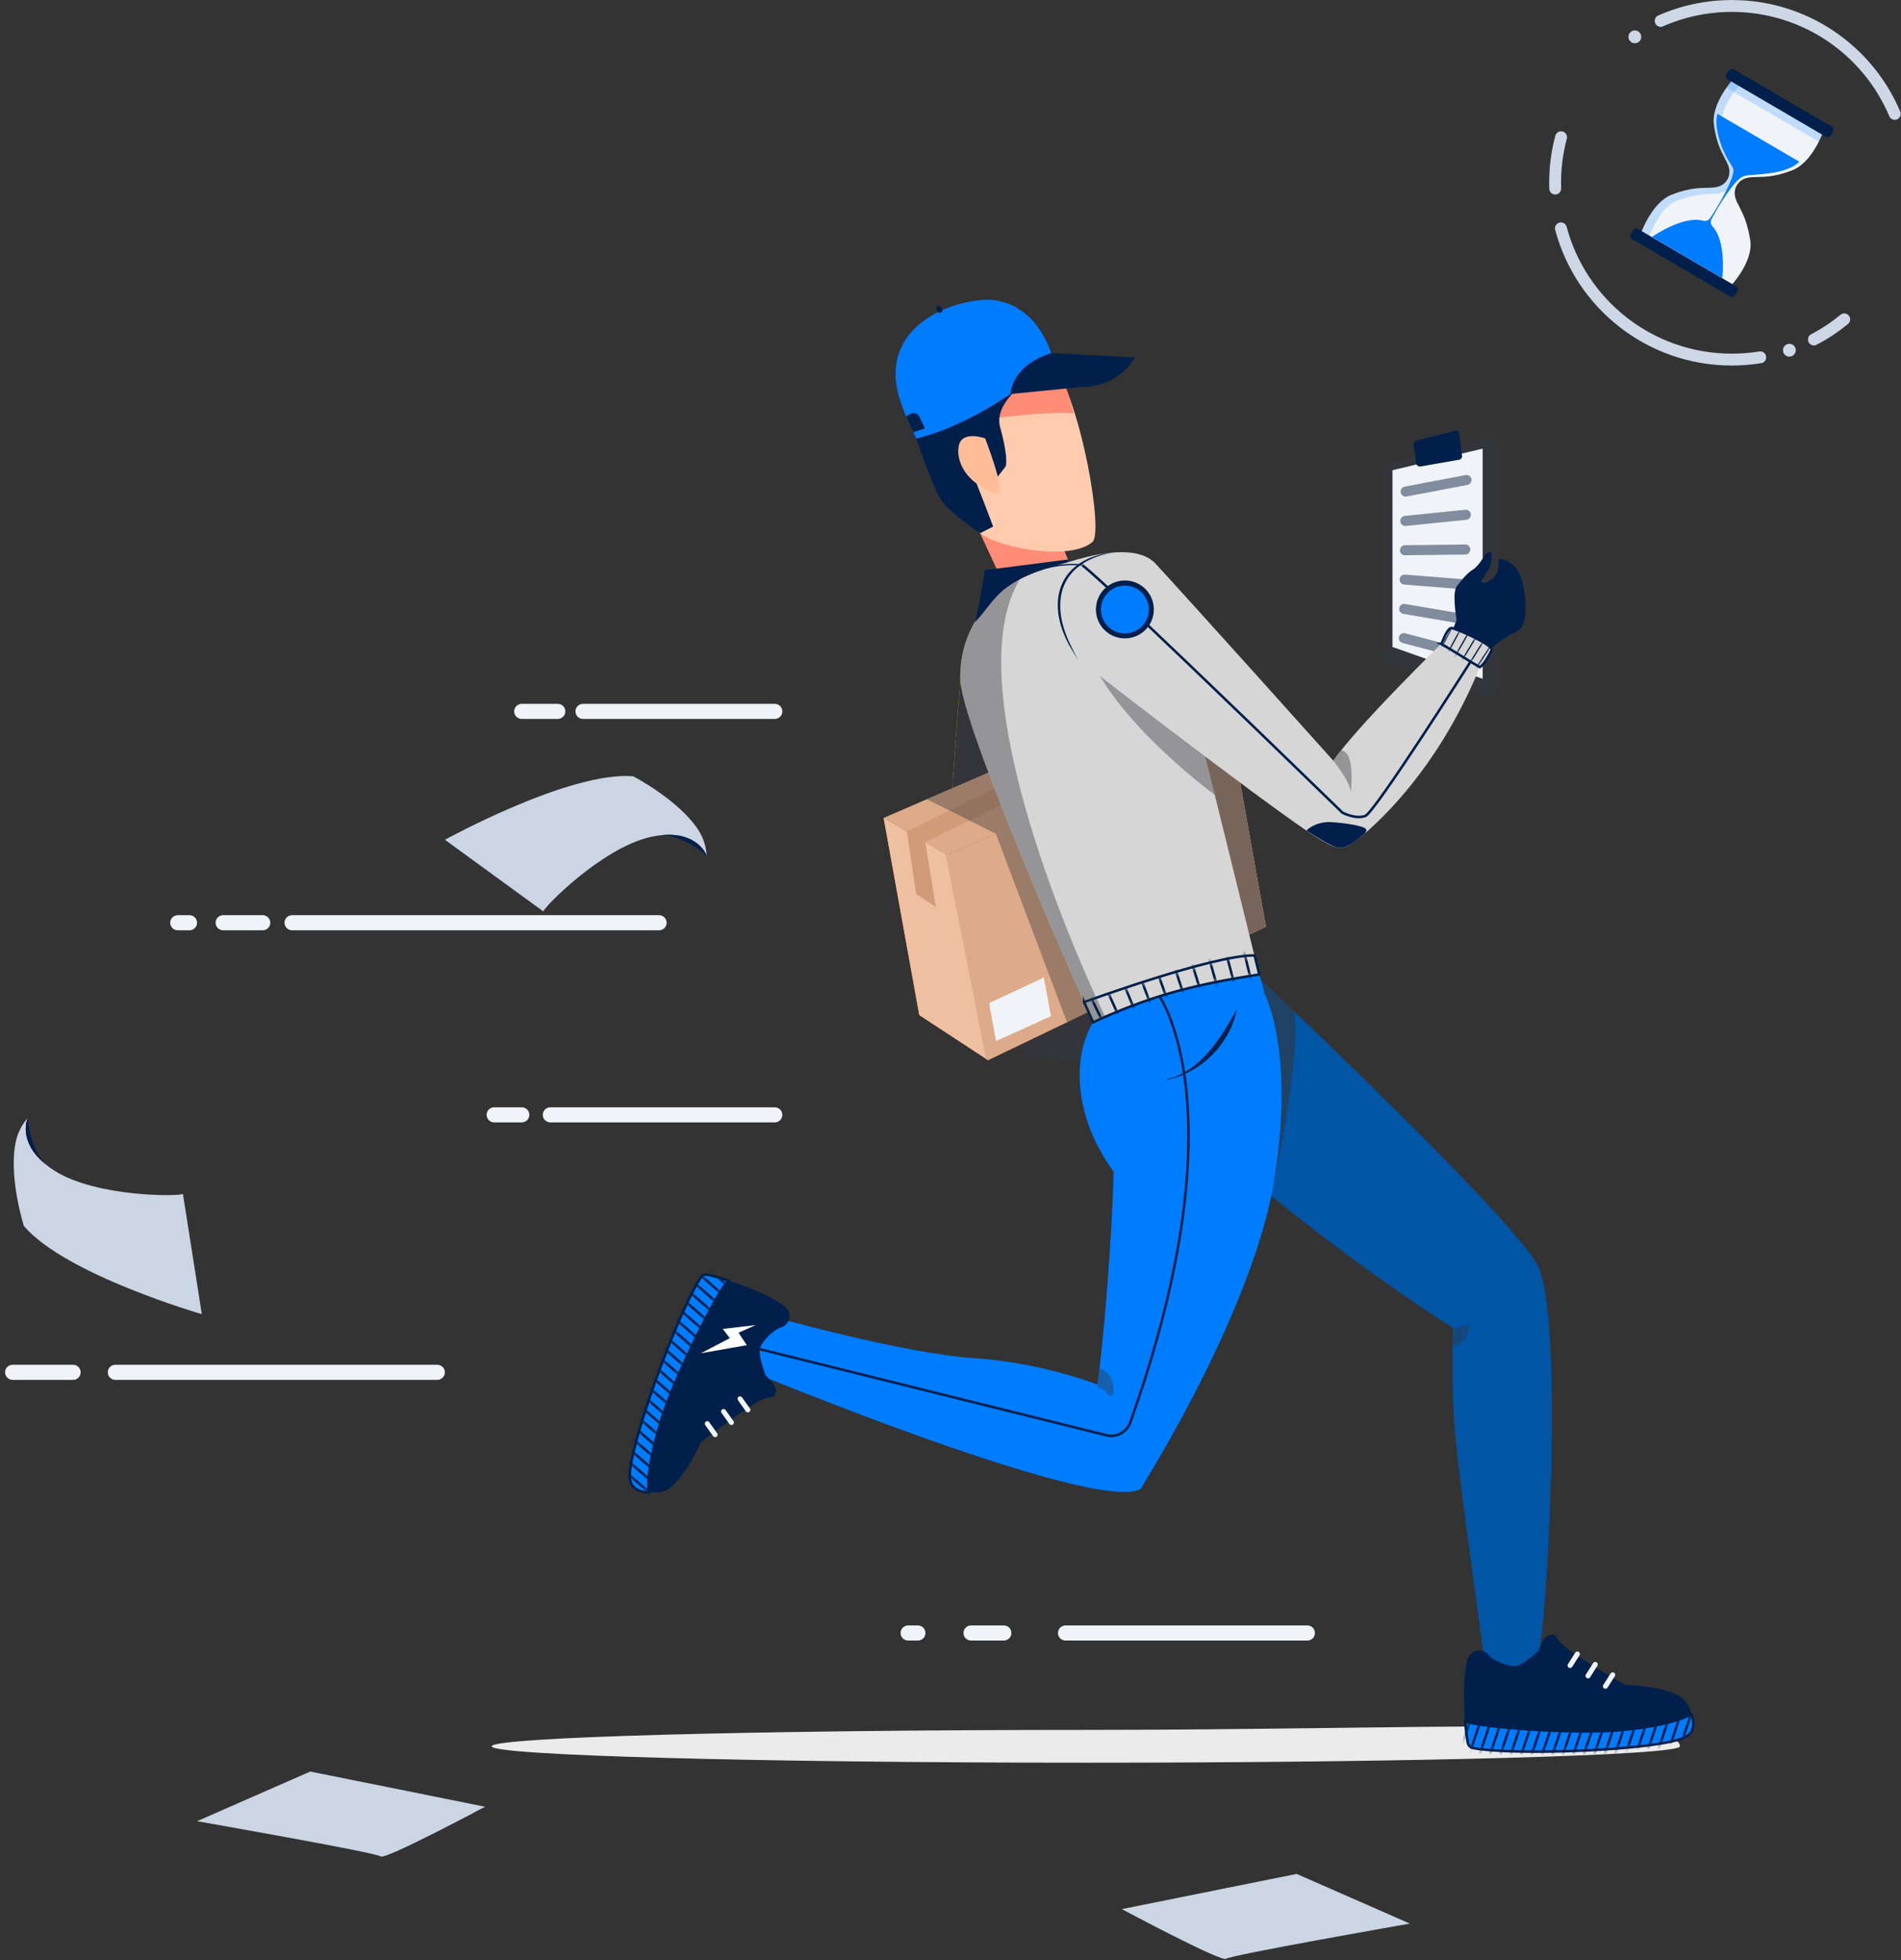 <svg width="357" height="368" viewBox="0 0 357 368" fill="none" xmlns="http://www.w3.org/2000/svg">
<rect x="0" y="0" width="357" height="368" fill="#333333" stroke="none"/>
<g clip-path="url(#clip0_5316_660)">
<path d="M210.676 358.442C210.676 358.442 229.459 368.484 230.273 367.768C231.087 367.052 264.763 361.16 264.763 361.16L243.506 351.833L210.676 358.442Z" fill="#CBD5E3"/>
<path d="M315.48 327.874C315.48 329.567 265.528 330.95 203.905 330.95C142.282 330.95 92.329 329.583 92.329 327.874C92.329 326.165 142.282 324.798 203.905 324.798C265.528 324.798 315.48 322.047 315.48 327.874Z" fill="white"/>
<path opacity="0.1" d="M315.48 327.874C315.48 329.567 265.528 330.95 203.905 330.95C142.282 330.95 92.329 329.583 92.329 327.874C92.329 326.165 142.282 324.798 203.905 324.798C265.528 324.798 315.48 322.047 315.48 327.874Z" fill="#34353A"/>
<path d="M91.093 339.219C91.093 339.219 72.31 349.261 71.496 348.545C70.682 347.829 37.006 341.937 37.006 341.937L58.263 332.611L91.093 339.219Z" fill="#CBD5E3"/>
<path d="M145.505 210.732H103.349C102.567 210.732 101.933 210.097 101.933 209.316C101.933 208.535 102.567 207.9 103.349 207.9H145.505C146.286 207.9 146.921 208.535 146.921 209.316C146.921 210.097 146.286 210.732 145.505 210.732Z" fill="#F0F4F9"/>
<path d="M145.504 134.981H109.484C108.703 134.981 108.068 134.346 108.068 133.565C108.068 132.784 108.703 132.149 109.484 132.149H145.504C146.286 132.149 146.92 132.784 146.92 133.565C146.92 134.346 146.286 134.981 145.504 134.981Z" fill="#F0F4F9"/>
<path d="M104.749 134.981H97.978C97.196 134.981 96.561 134.346 96.561 133.565C96.561 132.784 97.196 132.149 97.978 132.149H104.749C105.53 132.149 106.165 132.784 106.165 133.565C106.165 134.346 105.53 134.981 104.749 134.981Z" fill="#F0F4F9"/>
<path d="M82.124 259.073H21.656C20.875 259.073 20.24 258.438 20.24 257.657C20.24 256.876 20.875 256.241 21.656 256.241H82.124C82.905 256.241 83.54 256.876 83.54 257.657C83.54 258.438 82.905 259.073 82.124 259.073Z" fill="#F0F4F9"/>
<path d="M13.73 259.073H2.369C1.588 259.073 0.953 258.438 0.953 257.657C0.953 256.876 1.588 256.241 2.369 256.241H13.73C14.511 256.241 15.146 256.876 15.146 257.657C15.146 258.438 14.511 259.073 13.73 259.073Z" fill="#F0F4F9"/>
<path d="M49.344 174.663H41.905C41.124 174.663 40.489 174.028 40.489 173.247C40.489 172.466 41.124 171.831 41.905 171.831H49.344C50.125 171.831 50.76 172.466 50.76 173.247C50.76 174.028 50.125 174.663 49.344 174.663Z" fill="#F0F4F9"/>
<path d="M35.59 174.663H33.376C32.595 174.663 31.96 174.028 31.96 173.247C31.96 172.466 32.595 171.831 33.376 171.831H35.59C36.371 171.831 37.006 172.466 37.006 173.247C37.006 174.028 36.371 174.663 35.59 174.663Z" fill="#F0F4F9"/>
<path d="M123.776 174.663H54.845C54.063 174.663 53.429 174.028 53.429 173.247C53.429 172.466 54.063 171.831 54.845 171.831H123.776C124.557 171.831 125.192 172.466 125.192 173.247C125.192 174.028 124.557 174.663 123.776 174.663Z" fill="#F0F4F9"/>
<path d="M188.523 308.017H182.355C181.573 308.017 180.938 307.382 180.938 306.601C180.938 305.819 181.573 305.185 182.355 305.185H188.523C189.305 305.185 189.939 305.819 189.939 306.601C189.939 307.382 189.305 308.017 188.523 308.017Z" fill="#F0F4F9"/>
<path d="M97.993 210.732H92.801C92.019 210.732 91.385 210.097 91.385 209.316C91.385 208.535 92.019 207.9 92.801 207.9H97.993C98.774 207.9 99.409 208.535 99.409 209.316C99.409 210.097 98.774 210.732 97.993 210.732Z" fill="#F0F4F9"/>
<path d="M172.378 308.017H170.539C169.758 308.017 169.123 307.382 169.123 306.601C169.123 305.819 169.758 305.185 170.539 305.185H172.378C173.16 305.185 173.794 305.819 173.794 306.601C173.794 307.382 173.16 308.017 172.378 308.017Z" fill="#F0F4F9"/>
<path d="M245.525 308.017H200.098C199.316 308.017 198.682 307.382 198.682 306.601C198.682 305.819 199.316 305.185 200.098 305.185H245.525C246.307 305.185 246.942 305.819 246.942 306.601C246.942 307.382 246.307 308.017 245.525 308.017Z" fill="#F0F4F9"/>
<path d="M132.711 160.584C132.613 160.324 130.823 156.157 124.28 156.808C123.563 156.873 122.782 157.003 121.936 157.199C112.853 159.38 102.046 170.431 102.046 171.131L83.556 157.671C83.556 157.671 106.912 144.78 118.892 145.74C118.892 145.74 127.584 150.232 131.213 155.945C132.141 157.41 132.597 159.022 132.711 160.552V160.584Z" fill="#CBD5E3"/>
<path d="M132.694 160.568C129.732 158.192 126.916 156.873 124.263 156.808C130.806 156.141 132.596 160.324 132.694 160.568Z" fill="#001F4A"/>
<path d="M5.186 209.918C5.072 210.179 3.395 214.394 8.49 218.545C9.043 219 9.694 219.472 10.427 219.928C18.386 224.811 33.849 224.648 34.353 224.144L37.901 246.736C37.901 246.736 12.266 239.33 4.486 230.182C4.486 230.182 1.507 220.856 2.988 214.248C3.363 212.555 4.193 211.09 5.186 209.918Z" fill="#CBD5E3"/>
<path d="M5.185 209.918C5.592 213.694 6.65 216.608 8.489 218.528C3.394 214.362 5.087 210.146 5.185 209.918Z" fill="#001F4A"/>
<path d="M278.519 130.635L261.266 124.255C260.387 123.929 259.801 123.099 259.801 122.155V88.968C259.801 87.942 260.501 87.047 261.494 86.803L278.747 82.424C280.163 82.066 281.53 83.141 281.53 84.589V128.536C281.53 130.098 279.984 131.172 278.519 130.635Z" fill="#34353A"/>
<path d="M278.435 127.445L261.508 121.472V88.284L278.435 84.231V127.445Z" fill="#F0F4F9"/>
<path d="M274.025 86.314L266.766 87.584C266.375 87.649 266.017 87.389 265.968 86.998L265.512 83.482C265.464 83.141 265.692 82.815 266.017 82.734L273.195 80.894C273.602 80.797 273.993 81.057 274.041 81.48L274.562 85.566C274.611 85.924 274.367 86.266 273.993 86.331L274.025 86.314Z" fill="#001F4A"/>
<path d="M263.982 93.232C263.542 93.232 263.135 92.923 263.054 92.467C262.956 91.962 263.298 91.458 263.803 91.36L275.229 89.195C275.749 89.098 276.238 89.439 276.335 89.944C276.433 90.449 276.091 90.953 275.587 91.051L264.161 93.216C264.161 93.216 264.047 93.232 263.982 93.232Z" fill="#818C9F"/>
<path d="M263.918 98.75C263.446 98.75 263.023 98.392 262.974 97.903C262.925 97.382 263.3 96.927 263.82 96.862L275.181 95.706C275.702 95.657 276.158 96.031 276.223 96.552C276.272 97.073 275.898 97.529 275.377 97.594L264.016 98.75C264.016 98.75 263.951 98.75 263.918 98.75Z" fill="#818C9F"/>
<path d="M263.852 104.251C263.331 104.251 262.908 103.828 262.908 103.323C262.908 102.803 263.315 102.379 263.836 102.363L275.148 102.233C275.669 102.184 276.092 102.64 276.108 103.161C276.108 103.682 275.702 104.105 275.181 104.121L263.869 104.251H263.852Z" fill="#818C9F"/>
<path d="M275.034 110.648C275.034 110.648 274.985 110.648 274.953 110.648L263.706 109.753C263.185 109.704 262.794 109.264 262.843 108.744C262.892 108.223 263.348 107.832 263.852 107.881L275.099 108.776C275.62 108.825 276.011 109.264 275.962 109.785C275.929 110.274 275.506 110.648 275.018 110.648H275.034Z" fill="#818C9F"/>
<path d="M274.903 117.158C274.903 117.158 274.789 117.158 274.741 117.158L263.542 115.254C263.022 115.173 262.68 114.684 262.777 114.164C262.859 113.643 263.347 113.301 263.868 113.399L275.066 115.303C275.587 115.384 275.929 115.873 275.831 116.393C275.75 116.849 275.359 117.175 274.903 117.175V117.158Z" fill="#818C9F"/>
<path d="M274.773 123.685C274.773 123.685 274.611 123.685 274.529 123.653L263.396 120.723C262.892 120.593 262.582 120.072 262.729 119.567C262.859 119.063 263.38 118.754 263.884 118.9L275.018 121.83C275.522 121.96 275.831 122.481 275.685 122.985C275.571 123.409 275.197 123.685 274.773 123.685Z" fill="#818C9F"/>
<path d="M140.835 257.413C140.835 257.413 205.713 284.286 214.226 279.566L209.164 261.173C209.164 261.173 197.64 255.948 182.942 255.004C169.709 254.158 144.953 247.159 144.953 247.159L140.851 257.429L140.835 257.413Z" fill="#007CFF"/>
<path d="M193.846 125.345C193.846 125.345 199.234 128.829 198.127 138.155C197.004 147.498 187.71 185.862 187.71 185.862C187.71 185.862 177.96 197.874 176.854 191.314C175.763 184.755 180.63 123.848 180.63 123.848C180.63 123.848 181.362 122.676 193.846 125.345Z" fill="#FFC200"/>
<path d="M193.846 125.345C193.846 125.345 199.234 128.829 198.127 138.155C197.004 147.498 187.71 185.862 187.71 185.862C187.71 185.862 177.96 197.874 176.854 191.314C175.763 184.755 180.63 123.848 180.63 123.848C180.63 123.848 181.362 122.676 193.846 125.345Z" fill="#34353A"/>
<path d="M217.058 193.772C217.058 193.772 193.473 185.845 187.63 185.194C181.787 184.543 177.522 192.258 177.522 192.258C177.522 192.258 187.516 199.355 215.951 200.331C215.951 200.331 219.093 198.297 217.058 193.772Z" fill="#34353A"/>
<path d="M185.562 199.046L172.639 190.582L165.949 153.569L177.945 160.535L185.562 199.046Z" fill="#FFB261"/>
<path d="M185.562 199.046L172.639 190.582L165.949 153.569L177.945 160.535L185.562 199.046Z" fill="#EFBFA2"/>
<path d="M237.728 173.98L185.562 199.046L177.944 160.535L231.136 137.146L237.728 173.98Z" fill="#FD914C"/>
<g style="mix-blend-mode:multiply" opacity="0.33">
<path d="M224.348 151.046C226.627 159.624 229.882 167.909 233.121 176.193L237.727 173.98L231.135 137.146L219.433 142.289C221.776 144.763 223.502 147.823 224.364 151.046H224.348Z" fill="#DF9200"/>
</g>
<path d="M224.349 151.046C226.628 159.624 229.883 167.909 233.122 176.193L237.728 173.98L231.136 137.146L219.434 142.289C221.777 144.763 223.503 147.823 224.365 151.046H224.349Z" fill="#DDAB89"/>
<g opacity="0.6">
<path d="M224.348 151.046C226.627 159.624 229.882 167.909 233.121 176.193L237.727 173.98L231.135 137.146L219.433 142.289C221.776 144.763 223.502 147.823 224.364 151.046H224.348Z" fill="#34353A"/>
</g>
<path d="M199.901 150.883L177.944 160.535L185.562 199.029L212.695 185.992C208.593 174.24 203.417 162.863 199.901 150.883Z" fill="#DDAB89"/>
<path d="M185.204 198.85L177.538 160.307L178.287 160.389L185.888 198.899L185.562 199.046L185.204 198.85Z" fill="#DDAB89"/>
<g opacity="0.4">
<path d="M210.352 146.196L187.027 156.548L200.374 191.916L220.085 183.518C218.425 176.079 212.223 151.095 210.352 146.179V146.196Z" fill="#34353A"/>
</g>
<path d="M217.025 143.364L177.945 160.535L165.949 153.569L205.81 136.299L217.025 143.364Z" fill="#DDAB89"/>
<path d="M211.247 139.718L182.031 154.057L178.304 152.185L207.992 137.667L211.247 139.718Z" fill="#D29B78"/>
<g opacity="0.4">
<path d="M217.024 143.364L187.026 156.548L182.029 154.057L178.302 152.185L174.054 150.07L205.809 136.283L207.99 137.667L211.246 139.718L217.024 143.364Z" fill="#34353A"/>
</g>
<path d="M182.03 154.057L173.762 158.11L170.295 156.108L178.303 152.185L182.03 154.057Z" fill="#D29B78"/>
<path d="M190.087 113.057L184.081 100.101L197.574 97.708L201.302 107.002L190.087 113.057Z" fill="#FFBE99"/>
<path d="M190.087 113.057L184.081 100.101L197.574 97.708L201.302 107.002L190.087 113.057Z" fill="#FF8C76"/>
<path d="M288.967 309.937C287.632 312.428 288.95 318.955 282.228 315.455C275.49 311.939 278.712 311.272 278.712 311.272C278.712 311.272 274.025 277.71 273.341 270.206C272.43 260.148 272.869 249.34 272.869 249.34C257.293 239.314 244.141 229.011 237.891 223.818L237.305 223.33C218.262 178.732 229.639 179.188 235.026 182.346C235.026 182.346 235.043 182.362 235.059 182.378L235.108 182.427C235.694 182.932 238.379 185.455 242.286 189.166C242.497 189.377 242.709 189.573 242.92 189.784C256.853 203.066 284.621 230.15 288.625 237.312C294.012 246.931 290.285 307.447 288.967 309.937Z" fill="#0055A5"/>
<g opacity="0.6">
<path d="M238.428 224.274L237.874 223.818L237.288 223.33C218.245 178.733 229.622 179.188 235.01 182.346C235.01 182.346 235.026 182.362 235.042 182.378L235.091 182.427C235.4 182.639 235.758 182.867 242.269 189.166C242.481 189.377 242.692 189.573 242.904 189.784C244.678 194.472 239.486 223.916 238.412 224.274H238.428Z" fill="#34353A"/>
</g>
<path d="M205.191 101.728C201.09 105.374 187.841 102.916 184.26 100.247C178.791 96.145 173.615 77.818 173.615 77.818C173.143 76.728 172.866 75.702 172.752 74.758C172.215 73.244 171.938 71.633 172.004 69.924C172.248 62.746 178.254 57.147 185.432 57.391C191.828 57.619 196.988 62.404 197.834 68.524C203.027 75.572 207.258 99.889 205.175 101.745L205.191 101.728Z" fill="#FFCBAF"/>
<path d="M173.614 77.818C173.614 77.818 173.907 78.827 174.412 80.422C175.795 79.853 194.041 77.118 201.659 77.558C200.275 72.544 199.575 70.868 197.85 68.524C197.004 62.404 191.844 57.619 185.447 57.391C178.269 57.147 172.263 62.746 172.019 69.924C171.954 71.617 172.231 73.244 172.768 74.758C172.866 75.702 173.158 76.728 173.631 77.818H173.614Z" fill="#FF8C76"/>
<path d="M197.851 68.524C197.851 68.524 186.099 74.026 187.825 80.243C189.534 86.461 188.834 87.6 188.834 87.6L187.206 89.716C187.206 89.716 185.855 83.824 184.944 83.059C184.032 82.294 180.11 82.929 181.981 87.324C183.853 91.718 186.506 98.864 186.506 98.864L184.081 100.101C184.081 100.101 178.254 96.259 176.692 93.802C175.145 91.36 172.004 82.066 172.004 82.066L172.753 74.758L197.851 68.524Z" fill="#001F4A"/>
<path d="M197.851 68.508H197.818L197.412 68.736L195.914 69.55H195.882C187.922 75.751 179.996 80.341 172.085 82.359C172.085 82.327 172.069 82.31 172.053 82.278C171.874 81.887 171.63 81.383 171.353 80.797C170.978 80.015 170.555 79.104 170.132 78.111C169.123 75.718 168.163 72.837 168.179 70.217C168.179 61.721 176.35 57.196 184.049 56.382C190.966 55.649 195.686 60.874 197.33 66.294C197.379 66.457 197.428 66.636 197.477 66.799C197.477 66.815 197.493 66.848 197.493 66.864C197.591 67.222 197.672 67.58 197.737 67.938C197.77 68.117 197.802 68.313 197.835 68.492L197.851 68.508Z" fill="#007CFF"/>
<path d="M185.041 82.327C185.041 82.327 180.533 80.65 180.028 83.84C179.524 87.031 181.868 89.977 183.984 91.148C186.099 92.32 186.637 93.053 187.629 92.402C188.622 91.751 185.025 82.343 185.025 82.343L185.041 82.327Z" fill="#FFBE99"/>
<path d="M144.35 187.31H144.317" stroke="#34353A" stroke-width="0.244" stroke-miterlimit="10"/>
<path d="M152.782 191.086V191.07" stroke="#34353A" stroke-width="0.244" stroke-miterlimit="10"/>
<path d="M239.193 222.126C236.881 235.749 228.564 256.013 214.208 279.549C214.208 279.549 210.334 278.215 208.023 275.431C206.07 273.071 204.703 268.986 205.809 261.905C207.177 253.328 208.804 232.982 209.146 219.993C202.033 210.309 201.024 199.127 205.272 191.933C207.242 188.612 207.877 187.701 212.906 186.366C220.621 184.315 236.474 182.948 236.474 182.948C236.474 182.948 237.744 186.806 237.304 186.317C237.744 186.806 243.245 198.118 239.193 222.126Z" fill="#007CFF"/>
<path d="M236.476 182.948C225.506 184.706 217.53 186.415 206.365 191.428L205.274 191.933C205.274 191.933 204.428 190.077 203.061 186.968C202.914 186.643 202.751 186.285 202.605 185.927C202.475 185.65 202.344 185.357 202.214 185.048C202.149 184.901 202.084 184.738 202.003 184.592C201.937 184.429 201.872 184.283 201.791 184.12C201.335 183.078 200.847 181.955 200.326 180.767C200.017 180.051 199.708 179.318 199.366 178.553C199.154 178.049 198.943 177.544 198.715 177.04C198.373 176.242 198.015 175.412 197.64 174.566C197.461 174.142 197.266 173.719 197.087 173.296C197.038 173.166 196.989 173.052 196.924 172.922C196.615 172.173 196.29 171.424 195.964 170.659C195.801 170.252 195.622 169.862 195.459 169.455C195.329 169.178 195.215 168.901 195.118 168.625C194.922 168.169 194.727 167.713 194.548 167.257C194.45 167.013 194.353 166.802 194.255 166.574C194.06 166.118 193.864 165.646 193.685 165.19C192.188 161.577 190.658 157.866 189.209 154.236C188.884 153.422 188.558 152.609 188.233 151.795C186.963 148.556 185.759 145.414 184.684 142.501C184.229 141.248 183.789 140.043 183.399 138.887C183.382 138.806 183.35 138.741 183.317 138.676C183.138 138.139 182.959 137.634 182.78 137.13C182.731 136.967 182.682 136.82 182.634 136.658C182.389 135.941 182.178 135.258 181.966 134.59C181.755 133.923 181.576 133.288 181.397 132.686C181.234 132.084 181.071 131.514 180.941 130.993C180.876 130.717 180.811 130.456 180.762 130.212C180.713 129.952 180.648 129.724 180.615 129.496C180.566 129.268 180.534 129.056 180.485 128.829C180.452 128.617 180.42 128.422 180.404 128.226C180.355 127.852 180.322 127.51 180.322 127.217C180.322 126.859 180.322 126.501 180.355 126.143C180.355 125.931 180.371 125.72 180.387 125.508C180.892 118.607 184.489 113.626 189.242 109.932C190.218 109.167 191.26 108.45 192.334 107.799C198.129 104.219 217.449 105.7 217.026 107.962C216.717 109.639 218.93 112.21 219.386 113.838L236.444 182.915L236.476 182.948Z" fill="#D6D6D6"/>
<path d="M203.597 188.124C204.655 190.517 205.289 191.933 205.289 191.933L206.38 191.428C217.546 186.415 225.521 184.706 236.492 182.948L235.613 179.383C227.93 179.253 203.906 188.043 203.597 188.14V188.124Z" fill="#D6D6D6" stroke="#001F4A" stroke-width="0.472" stroke-miterlimit="10"/>
<g opacity="0.4">
<path d="M217.202 128.194C213.931 129.122 207.16 121.097 203.953 121.602C208.934 135.274 228.156 149.256 228.156 149.256L222.606 126.615C220.799 127.136 219.009 127.689 217.186 128.194H217.202Z" fill="#34353A"/>
</g>
<g opacity="0.4">
<path d="M207.584 190.875L206.379 191.428L205.289 191.933C205.289 191.933 204.442 190.077 203.075 186.968C202.929 186.643 202.782 186.285 202.619 185.927C202.489 185.65 202.359 185.357 202.229 185.048C202.164 184.901 202.099 184.738 202.017 184.592C201.952 184.429 201.887 184.283 201.806 184.12C201.35 183.078 200.862 181.955 200.341 180.767C200.032 180.051 199.722 179.318 199.38 178.553C199.169 178.049 198.957 177.544 198.729 177.04C198.388 176.242 198.029 175.412 197.655 174.566C197.476 174.142 197.297 173.719 197.102 173.296C197.053 173.166 197.004 173.052 196.939 172.922C196.63 172.173 196.304 171.424 195.979 170.659C195.816 170.252 195.637 169.862 195.474 169.455C195.36 169.178 195.246 168.901 195.132 168.625C194.937 168.169 194.742 167.713 194.563 167.257C194.465 167.013 194.367 166.802 194.27 166.574C194.074 166.118 193.879 165.646 193.7 165.19C192.202 161.577 190.673 157.866 189.224 154.236C188.898 153.422 188.573 152.609 188.247 151.795C186.978 148.556 185.773 145.414 184.699 142.501C184.243 141.248 183.804 140.043 183.413 138.888C183.397 138.806 183.364 138.741 183.332 138.676C183.153 138.139 182.974 137.634 182.795 137.13C182.746 136.967 182.697 136.82 182.648 136.658C182.404 135.941 182.192 135.258 181.981 134.591C181.769 133.923 181.59 133.288 181.411 132.686C181.248 132.084 181.086 131.514 180.955 130.993C180.89 130.717 180.825 130.456 180.776 130.212C180.728 129.952 180.662 129.724 180.63 129.496C180.581 129.268 180.549 129.057 180.5 128.829C180.467 128.617 180.435 128.422 180.418 128.226C180.369 127.852 180.337 127.51 180.337 127.217C180.337 126.859 180.337 126.501 180.369 126.143C180.369 125.931 180.386 125.72 180.402 125.508C180.907 118.607 184.504 113.626 189.256 109.932C189.403 109.964 189.501 109.997 189.501 109.997C189.501 109.997 189.501 109.997 189.533 109.98C190.347 109.281 191.161 108.646 191.991 108.044C191.747 108.385 191.535 108.743 191.324 109.118C190.168 111.12 189.354 113.415 188.817 115.938C183.397 141.671 207.519 190.842 207.519 190.842L207.584 190.875Z" fill="#34353A"/>
</g>
<path d="M317.142 325.693C317.044 325.775 316.946 325.856 316.832 325.937C316.718 326.019 316.604 326.084 316.474 326.149C313.056 327.923 299.661 328.965 288.43 328.883C287.811 328.883 287.209 328.883 286.623 328.883C282.798 328.802 279.331 328.59 276.727 328.216C276.222 328.102 275.897 327.842 275.75 327.5C275.718 327.402 275.669 327.305 275.653 327.191C275.653 327.191 275.62 326.963 275.555 326.556C275.49 326.149 275.409 325.563 275.327 324.847C275.327 324.847 275.327 324.83 275.327 324.814C275.181 323.528 275.018 321.803 274.953 319.915C274.871 317.376 274.953 314.495 275.49 311.923C275.799 310.377 277.215 309.498 278.534 310.003C278.908 310.149 279.266 310.393 279.575 310.751C280.552 311.858 283.449 313.079 284.816 312.786C286.184 312.509 288.967 309.905 288.967 309.905C288.967 309.905 288.999 309.824 289.048 309.693C289.26 309.156 289.846 307.74 290.302 307.415C290.855 307.024 291.766 306.275 292.564 307.789C292.89 308.424 294.11 309.417 295.689 310.507C295.933 310.686 296.194 310.865 296.47 311.044C297.268 311.581 298.098 312.119 298.961 312.656C299.221 312.818 299.498 312.997 299.758 313.144C300.621 313.681 301.451 314.186 302.216 314.625C302.493 314.788 302.769 314.951 303.03 315.097C303.762 315.52 304.364 315.862 304.755 316.074C305.081 316.269 305.276 316.367 305.276 316.367C305.276 316.367 315.009 316.546 316.816 319.85C316.963 320.127 317.109 320.403 317.223 320.664C317.418 321.087 317.581 321.478 317.711 321.852C317.76 322.015 317.809 322.177 317.858 322.34C317.907 322.487 317.939 322.649 317.955 322.796C318.183 324.049 317.955 325.01 317.19 325.677L317.142 325.693Z" fill="#001F4A"/>
<path d="M317.142 325.693C317.045 325.775 316.947 325.856 316.833 325.937C316.719 326.019 316.605 326.084 316.475 326.149C313.171 327.858 299.319 328.9 288.43 328.9C287.812 328.9 287.21 328.9 286.624 328.9C282.457 328.851 278.876 328.639 276.728 328.232C276.223 328.118 275.897 327.858 275.751 327.516C275.718 327.419 275.67 327.321 275.653 327.207C275.653 327.207 275.621 326.979 275.556 326.572C275.491 326.149 275.409 325.579 275.328 324.863C275.328 324.863 275.328 324.847 275.328 324.831C275.279 324.342 275.23 323.805 275.165 323.203C276.939 323.968 286.217 324.831 294.323 325.058C297.871 325.156 301.207 325.14 303.584 324.912C306.432 324.652 313.366 324.017 317.663 321.868C317.712 322.031 317.761 322.194 317.81 322.357C317.858 322.503 317.891 322.666 317.907 322.812C318.135 324.066 317.907 325.026 317.142 325.693Z" fill="#007CFF"/>
<path d="M303.291 314.267C303.34 314.397 303.34 314.56 303.259 314.707L301.891 316.855C301.745 317.083 301.468 317.148 301.24 317.002C301.029 316.855 300.947 316.578 301.094 316.35L302.461 314.202C302.608 313.974 302.884 313.909 303.112 314.055C303.193 314.104 303.259 314.186 303.291 314.267Z" fill="#F0F4F9"/>
<path d="M300.018 312.314C300.067 312.444 300.067 312.607 299.985 312.753L298.618 314.902C298.471 315.13 298.195 315.195 297.967 315.048C297.755 314.902 297.674 314.625 297.82 314.397L299.188 312.249C299.334 312.021 299.611 311.956 299.839 312.102C299.92 312.151 299.985 312.233 300.018 312.314Z" fill="#F0F4F9"/>
<path d="M296.65 310.361C296.698 310.491 296.698 310.654 296.617 310.8L295.25 312.949C295.103 313.177 294.827 313.242 294.599 313.095C294.387 312.949 294.306 312.672 294.452 312.444L295.819 310.296C295.966 310.068 296.243 310.003 296.47 310.149C296.552 310.198 296.617 310.279 296.65 310.361Z" fill="#F0F4F9"/>
<mask id="mask0_5316_660" style="mask-type:luminance" maskUnits="userSpaceOnUse" x="275" y="321" width="43" height="8">
<path d="M303.583 324.912C306.432 324.652 313.366 324.017 317.663 321.868C318.346 323.903 317.988 325.368 316.475 326.149C311.689 328.623 284.638 329.681 276.711 328.216C276.06 328.07 275.734 327.695 275.637 327.191C275.637 327.191 275.36 325.563 275.148 323.187C277.704 324.293 295.738 325.596 303.567 324.896L303.583 324.912Z" fill="white"/>
</mask>
<g mask="url(#mask0_5316_660)">
<path d="M319.161 316.058C319.372 316.985 313.269 334.58 313.269 334.58" stroke="#001F4A" stroke-width="0.472" stroke-miterlimit="10"/>
<path d="M317.224 316.025C317.436 316.953 311.332 334.548 311.332 334.548" stroke="#001F4A" stroke-width="0.472" stroke-miterlimit="10"/>
<path d="M315.271 315.992C315.483 316.92 309.379 334.515 309.379 334.515" stroke="#001F4A" stroke-width="0.472" stroke-miterlimit="10"/>
<path d="M313.333 315.96C313.545 316.888 307.441 334.483 307.441 334.483" stroke="#001F4A" stroke-width="0.472" stroke-miterlimit="10"/>
<path d="M311.379 315.911C311.591 316.839 305.487 334.434 305.487 334.434" stroke="#001F4A" stroke-width="0.472" stroke-miterlimit="10"/>
<path d="M309.444 315.879C309.655 316.806 303.552 334.401 303.552 334.401" stroke="#001F4A" stroke-width="0.472" stroke-miterlimit="10"/>
<path d="M307.49 315.846C307.701 316.774 301.598 334.369 301.598 334.369" stroke="#001F4A" stroke-width="0.472" stroke-miterlimit="10"/>
<path d="M305.554 315.813C305.766 316.741 299.662 334.336 299.662 334.336" stroke="#001F4A" stroke-width="0.472" stroke-miterlimit="10"/>
<path d="M303.601 315.781C303.813 316.708 297.709 334.303 297.709 334.303" stroke="#001F4A" stroke-width="0.472" stroke-miterlimit="10"/>
<path d="M301.664 315.748C301.875 316.676 295.771 334.271 295.771 334.271" stroke="#001F4A" stroke-width="0.472" stroke-miterlimit="10"/>
<path d="M299.71 315.699C299.922 316.627 293.818 334.222 293.818 334.222" stroke="#001F4A" stroke-width="0.472" stroke-miterlimit="10"/>
<path d="M297.774 315.667C297.986 316.595 291.882 334.19 291.882 334.19" stroke="#001F4A" stroke-width="0.472" stroke-miterlimit="10"/>
<path d="M295.821 315.634C296.032 316.562 289.929 334.157 289.929 334.157" stroke="#001F4A" stroke-width="0.472" stroke-miterlimit="10"/>
<path d="M293.882 315.602C294.094 316.529 287.99 334.124 287.99 334.124" stroke="#001F4A" stroke-width="0.472" stroke-miterlimit="10"/>
<path d="M291.93 315.569C292.142 316.497 286.038 334.092 286.038 334.092" stroke="#001F4A" stroke-width="0.472" stroke-miterlimit="10"/>
<path d="M289.993 315.537C290.204 316.464 284.101 334.059 284.101 334.059" stroke="#001F4A" stroke-width="0.472" stroke-miterlimit="10"/>
<path d="M288.04 315.488C288.251 316.416 282.147 334.011 282.147 334.011" stroke="#001F4A" stroke-width="0.472" stroke-miterlimit="10"/>
<path d="M286.104 315.455C286.316 316.383 280.212 333.978 280.212 333.978" stroke="#001F4A" stroke-width="0.472" stroke-miterlimit="10"/>
<path d="M284.166 315.423C284.377 316.35 278.273 333.945 278.273 333.945" stroke="#001F4A" stroke-width="0.472" stroke-miterlimit="10"/>
<path d="M282.212 315.39C282.424 316.318 276.32 333.913 276.32 333.913" stroke="#001F4A" stroke-width="0.472" stroke-miterlimit="10"/>
<path d="M280.276 315.358C280.487 316.285 274.384 333.88 274.384 333.88" stroke="#001F4A" stroke-width="0.472" stroke-miterlimit="10"/>
<path d="M278.323 315.325C278.534 316.253 272.431 333.848 272.431 333.848" stroke="#001F4A" stroke-width="0.472" stroke-miterlimit="10"/>
</g>
<path d="M303.583 324.912C306.432 324.652 313.366 324.017 317.663 321.868C318.346 323.903 317.988 325.368 316.475 326.149C311.689 328.623 284.638 329.681 276.711 328.216C276.06 328.07 275.734 327.695 275.637 327.191C275.637 327.191 275.36 325.563 275.148 323.187C277.704 324.293 295.738 325.596 303.567 324.896L303.583 324.912Z" stroke="#001F4A" stroke-width="0.472" stroke-miterlimit="10"/>
<path d="M270.673 122.839C270.673 122.839 273.619 116.751 273.522 116.247C273.424 115.742 272.708 111.217 273.57 110.094C274.433 108.971 275.426 107.653 276.663 106.904C277.623 106.318 278.665 104.463 279.039 104.056C279.137 103.958 279.951 103.079 280.114 104.105C280.195 104.674 280.065 106.579 279.121 107.506C279.121 107.506 278.388 108.76 278.405 109.069C278.421 109.378 278.551 109.525 278.828 109.443C281.53 108.581 281.513 106.286 281.383 105.325C281.253 104.365 284.769 105.325 285.729 108.678C286.689 112.031 286.885 116.475 285.566 117.988C285.029 118.607 283.157 119.209 281.204 120.772C278.405 123.018 275.361 126.306 275.279 126.631L270.641 122.871L270.673 122.839Z" fill="#001F4A"/>
<path d="M254.265 155.343C254.282 156.906 253.989 158.175 253.126 158.777C253.093 158.81 253.061 158.81 253.028 158.826C252.963 158.875 252.882 158.924 252.817 158.956C252.768 158.989 252.735 158.989 252.735 158.989C252.312 159.184 251.775 159.233 251.108 159.103C250.131 158.924 248.585 158.094 246.632 156.824C246.371 156.645 246.078 156.466 245.801 156.271C233.692 147.97 206.608 126.973 206.608 126.973C206.608 126.973 192.056 122.53 188.866 115.97C189.403 113.447 190.217 111.152 191.373 109.15C196.679 106.709 211.946 100.361 217.025 105.846C222.868 112.161 245.118 136.934 250.424 142.859C251.156 143.689 251.563 144.129 251.563 144.129C251.563 144.129 253.972 150.248 254.233 154.676C254.249 154.904 254.265 155.115 254.265 155.343Z" fill="#D6D6D6"/>
<path d="M279.086 122.237C272.592 139.701 263.119 150.281 257.52 155.408C257.26 155.636 257.032 155.848 256.788 156.059C255.079 157.573 253.744 158.419 253.125 158.777C253.093 158.81 253.06 158.81 253.028 158.826C252.93 158.875 252.865 158.924 252.816 158.957C252.767 158.989 252.735 158.989 252.735 158.989C252.442 158.501 251.628 157.101 250.814 155.278C250.733 155.099 250.651 154.904 250.57 154.708C249.235 151.518 248.063 147.286 249.545 144.243C249.74 143.852 250.033 143.364 250.407 142.826C255.062 136.007 272.381 119.193 272.381 119.193C277.524 118.786 279.086 122.204 279.086 122.204V122.237Z" fill="#D6D6D6"/>
<path d="M232.26 189.491C231.072 195.969 225.522 201.422 219.125 202.757C219.06 202.757 219.044 202.675 219.109 202.659C225.652 201.031 229.314 194.749 232.277 189.491H232.26Z" fill="#001F4A"/>
<path d="M185.757 188.336L196.027 183.534L197.362 190.793L187.043 195.465L185.757 188.336Z" fill="#F0F4F9"/>
<g opacity="0.4">
<path d="M250.407 142.875C250.407 142.875 253.516 146.635 253.679 148.735C253.679 148.735 254.607 141.117 251.888 140.89L250.407 142.875Z" fill="#34353A"/>
</g>
<path d="M270.672 120.902C272.316 121.813 276.271 124.353 277.915 125.264C278.892 124.597 279.77 122.757 280.145 122.058C280.389 121.016 273.439 118.005 272.609 117.923C271.827 117.842 271.03 120.202 270.688 120.902H270.672Z" fill="#D6D6D6" stroke="#001F4A" stroke-width="0.472" stroke-miterlimit="10"/>
<g opacity="0.4">
<path d="M206.055 260.376C206.055 260.376 207.292 260.717 208.106 261.824C208.431 262.264 209.147 262.068 209.147 261.515C209.18 259.806 208.74 257.706 206.494 256.892L206.055 260.359V260.376Z" fill="#34353A"/>
</g>
<g opacity="0.4">
<path d="M272.854 249.34C272.854 249.34 274.042 249.6 274.986 248.787C275.36 248.461 275.963 248.787 275.865 249.275C275.556 250.772 274.937 252.514 272.772 252.758L272.854 249.356V249.34Z" fill="#34353A"/>
</g>
<path d="M189.209 110.029C189.209 110.029 195.003 105.39 203.093 106.058" stroke="#001F4A" stroke-width="0.244" stroke-miterlimit="10"/>
<path d="M208.935 103.746C199.283 105.488 196.955 112.65 200.992 121.016L202.473 123.994L200.78 121.114C196.239 112.813 198.957 104.788 208.935 103.746Z" fill="#001F4A"/>
<path d="M256.072 156.661C254.347 158.159 253.745 158.419 253.126 158.777C253.094 158.81 253.061 158.81 253.028 158.826C252.963 158.875 252.882 158.924 252.817 158.956C252.768 158.989 252.735 158.989 252.735 158.989C252.312 159.184 251.775 159.233 251.108 159.103C250.131 158.924 247.348 157.264 245.395 155.978C245.313 155.929 245.492 155.75 245.769 155.555C246.974 154.676 248.471 154.285 249.952 154.35C251.84 154.448 253.989 154.806 254.428 154.904C256.251 155.311 257.293 155.604 256.072 156.661Z" fill="#001F4A"/>
<path d="M203.092 106.058C203.092 106.058 201.66 103.567 252.117 152.592C252.117 152.592 254.591 153.878 256.398 153.195C258.204 152.511 276.157 124.239 276.157 124.239" stroke="#001F4A" stroke-width="0.472" stroke-miterlimit="10"/>
<path d="M211.248 119.388C208.513 119.388 206.283 117.158 206.283 114.424C206.283 111.689 208.513 109.46 211.248 109.46C213.982 109.46 216.212 111.689 216.212 114.424C216.212 117.158 213.982 119.388 211.248 119.388Z" fill="#007CFF"/>
<path d="M211.247 109.948C213.721 109.948 215.739 111.966 215.739 114.44C215.739 116.914 213.721 118.933 211.247 118.933C208.773 118.933 206.755 116.914 206.755 114.44C206.755 111.966 208.773 109.948 211.247 109.948ZM211.247 108.988C208.252 108.988 205.811 111.413 205.811 114.424C205.811 117.435 208.236 119.86 211.247 119.86C214.258 119.86 216.683 117.435 216.683 114.424C216.683 111.413 214.258 108.988 211.247 108.988Z" fill="#001F4A"/>
<mask id="mask1_5316_660" style="mask-type:luminance" maskUnits="userSpaceOnUse" x="270" y="117" width="11" height="9">
<path d="M270.673 120.902C272.317 121.813 276.272 124.353 277.916 125.264C278.892 124.597 279.771 122.758 280.146 122.058C280.39 121.016 273.44 118.005 272.61 117.923C271.828 117.842 271.031 120.202 270.689 120.902H270.673Z" fill="white"/>
</mask>
<g mask="url(#mask1_5316_660)">
<path d="M272.918 117.321L270.477 122.009" stroke="#001F4A" stroke-width="0.244" stroke-miterlimit="10"/>
<path d="M274.334 118.07L271.812 122.709" stroke="#001F4A" stroke-width="0.244" stroke-miterlimit="10"/>
<path d="M275.767 118.835L273.146 123.409" stroke="#001F4A" stroke-width="0.244" stroke-miterlimit="10"/>
<path d="M277.2 119.584L274.481 124.108" stroke="#001F4A" stroke-width="0.244" stroke-miterlimit="10"/>
<path d="M278.616 120.332L275.816 124.808" stroke="#001F4A" stroke-width="0.244" stroke-miterlimit="10"/>
<path d="M280.048 121.097L277.167 125.508" stroke="#001F4A" stroke-width="0.244" stroke-miterlimit="10"/>
</g>
<path d="M184.001 115.075C184.635 112.08 185.173 108.581 185.335 107.474L197.559 105.895C189.258 108.418 187.337 110.843 184.977 113.838C184.652 114.245 184.342 114.652 183.984 115.075H184.001Z" fill="#001F4A"/>
<path d="M193.181 106.937C188.396 108.923 186.687 110.925 184.847 113.252C185.254 111.071 185.596 108.955 185.759 107.897L193.181 106.937ZM200.522 105.049L184.929 107.051C184.929 107.051 184.066 113.057 183.122 116.8C187.484 112.145 187.207 109.02 200.717 105.504L200.538 105.032L200.522 105.049Z" fill="#001F4A"/>
<path d="M217.741 187.066C217.741 187.066 220.834 191.428 222.364 201.536C222.397 201.747 222.429 201.959 222.462 202.171C222.999 205.93 223.292 210.472 223.162 215.827C222.836 228.197 220.134 245.01 212.256 267.065C211.573 268.969 209.538 270.011 207.601 269.425L142.69 253.311" stroke="#001F4A" stroke-width="0.472" stroke-miterlimit="10"/>
<path d="M173.713 80.422L171.516 81.138C171.141 80.357 170.572 79.12 170.148 78.127L171.06 77.688C171.516 77.46 172.069 77.574 172.427 77.916C172.509 78.013 172.59 78.111 172.655 78.241L173.713 80.439V80.422Z" fill="#001F4A"/>
<path d="M197.851 68.508H197.818L197.411 68.736L195.914 69.55H195.881C193.912 71.096 191.942 72.528 189.973 73.847C183.641 56.284 177.505 58.042 176.675 58.384C178.986 57.31 181.558 56.642 184.064 56.382C190.982 55.649 195.702 60.874 197.346 66.294C197.395 66.457 197.444 66.636 197.492 66.799C197.492 66.815 197.509 66.848 197.509 66.864C197.606 67.222 197.688 67.58 197.753 67.938C197.785 68.117 197.818 68.313 197.851 68.492V68.508Z" fill="#007CFF"/>
<path d="M213.118 67.108C209.684 72.919 203.433 72.626 203.433 72.626L189.777 73.977C189.777 73.847 189.826 72.675 190.656 71.194C191.324 69.989 192.512 68.589 194.644 67.45C195.425 67.027 196.32 66.636 197.362 66.294L213.118 67.108Z" fill="#001F4A"/>
<path d="M176.497 58.254L176.302 57.879" stroke="#001F4A" stroke-width="0.944" stroke-linecap="round" stroke-linejoin="round"/>
<mask id="mask2_5316_660" style="mask-type:luminance" maskUnits="userSpaceOnUse" x="203" y="179" width="34" height="13">
<path d="M203.598 188.124C204.656 190.517 205.29 191.933 205.29 191.933L206.381 191.428C217.547 186.415 225.522 184.706 236.493 182.948L235.614 179.383C227.931 179.253 203.907 188.043 203.598 188.14V188.124Z" fill="white"/>
</mask>
<g mask="url(#mask2_5316_660)">
<path d="M204.963 187.473L206.851 191.33" stroke="#001F4A" stroke-width="0.472" stroke-miterlimit="10"/>
<path d="M208.121 186.399L209.977 190.517" stroke="#001F4A" stroke-width="0.472" stroke-miterlimit="10"/>
<path d="M211.294 185.341L213.101 189.703" stroke="#001F4A" stroke-width="0.472" stroke-miterlimit="10"/>
<path d="M214.452 184.266L216.21 188.889" stroke="#001F4A" stroke-width="0.472" stroke-miterlimit="10"/>
<path d="M217.609 183.208L219.335 188.075" stroke="#001F4A" stroke-width="0.472" stroke-miterlimit="10"/>
<path d="M220.768 182.134L222.46 187.261" stroke="#001F4A" stroke-width="0.472" stroke-miterlimit="10"/>
<path d="M223.926 181.06L225.57 186.447" stroke="#001F4A" stroke-width="0.472" stroke-miterlimit="10"/>
<path d="M227.099 180.002L228.694 185.634" stroke="#001F4A" stroke-width="0.472" stroke-miterlimit="10"/>
<path d="M230.257 178.928L231.819 184.82" stroke="#001F4A" stroke-width="0.472" stroke-miterlimit="10"/>
<path d="M233.415 177.87L234.945 184.006" stroke="#001F4A" stroke-width="0.472" stroke-miterlimit="10"/>
</g>
<path d="M173.762 158.11L175.748 170.285L172.037 167.843L170.295 156.108L173.762 158.11Z" fill="#D29B78"/>
<path d="M146.58 249.242C145.181 249.731 142.951 251.928 142.69 253.295C142.43 254.663 143.781 258.227 143.781 258.227C143.781 258.227 145.408 259.741 145.571 260.408C145.734 261.075 146.076 262.199 144.367 262.361C141.942 262.573 131.606 270.825 131.606 270.825C131.606 270.825 127.716 279.761 123.989 280.152C123.175 280.233 122.442 280.265 121.807 280.217C121.433 280.184 121.075 280.135 120.766 280.07C120.636 280.038 120.522 280.021 120.408 279.972C120.164 279.907 119.968 279.826 119.773 279.712C119.675 279.663 119.578 279.614 119.496 279.549C119.399 279.5 119.333 279.435 119.236 279.37C119.04 279.208 118.861 279.028 118.731 278.817C118.699 278.768 118.65 278.687 118.617 278.622C118.568 278.524 118.52 278.41 118.487 278.312C118.454 278.231 118.438 278.166 118.406 278.068C118.373 277.987 118.357 277.873 118.341 277.791C118.324 277.694 118.308 277.58 118.308 277.482C117.982 273.755 122.393 260.327 126.576 250.235C126.707 249.91 126.853 249.601 126.983 249.275C127.081 249.063 127.162 248.836 127.26 248.64C128.758 245.222 130.239 242.178 131.557 239.949C131.671 239.786 131.801 239.656 131.931 239.558C132.224 239.314 132.55 239.281 132.908 239.346C132.908 239.346 133.461 239.477 134.373 239.721C134.536 239.753 134.698 239.802 134.877 239.867C135.431 240.014 136.082 240.209 136.782 240.437C139.744 241.365 143.862 242.895 147.069 245.027C148.745 246.134 148.729 248.526 146.58 249.275V249.242Z" fill="#001F4A"/>
<path d="M124.363 266.04C123.516 268.774 121.466 275.415 121.807 280.217C121.433 280.184 121.075 280.135 120.766 280.07C120.636 280.038 120.522 280.021 120.408 279.972C120.164 279.907 119.968 279.826 119.773 279.712C119.675 279.663 119.578 279.614 119.496 279.549C119.399 279.5 119.317 279.435 119.236 279.37C119.04 279.207 118.861 279.028 118.731 278.817C118.699 278.768 118.65 278.687 118.617 278.621C118.568 278.524 118.52 278.41 118.487 278.312C118.454 278.231 118.438 278.166 118.406 278.068C118.373 277.987 118.357 277.873 118.341 277.791C118.324 277.694 118.308 277.58 118.308 277.482C117.982 273.755 122.393 260.327 126.576 250.235C126.707 249.91 126.853 249.6 126.983 249.275C127.081 249.063 127.162 248.835 127.26 248.64C128.855 244.913 130.385 241.755 131.557 239.948C131.671 239.786 131.801 239.655 131.931 239.558C132.241 239.33 132.566 239.281 132.908 239.346C132.908 239.346 133.461 239.476 134.373 239.721C134.536 239.769 134.698 239.818 134.877 239.867C135.431 240.014 136.082 240.209 136.782 240.437C134.78 242.374 126.707 258.553 124.363 266.056V266.04Z" fill="#007CFF"/>
<path d="M134.308 269.832C134.161 269.832 134.015 269.767 133.917 269.637L132.436 267.553C132.289 267.342 132.338 267.049 132.55 266.902C132.761 266.756 133.054 266.805 133.201 267.016L134.682 269.1C134.828 269.311 134.78 269.604 134.568 269.751C134.487 269.816 134.389 269.832 134.291 269.832H134.308Z" fill="#F0F4F9"/>
<path d="M137.368 267.554C137.222 267.554 137.075 267.488 136.977 267.358L135.496 265.275C135.35 265.063 135.399 264.77 135.61 264.624C135.822 264.477 136.115 264.526 136.261 264.738L137.742 266.821C137.889 267.033 137.84 267.326 137.629 267.472C137.547 267.537 137.449 267.554 137.352 267.554H137.368Z" fill="#F0F4F9"/>
<path d="M140.46 265.177C140.313 265.177 140.167 265.112 140.069 264.982L138.588 262.898C138.442 262.687 138.49 262.394 138.702 262.247C138.914 262.101 139.207 262.15 139.353 262.361L140.834 264.445C140.981 264.656 140.932 264.949 140.72 265.096C140.639 265.161 140.541 265.177 140.444 265.177H140.46Z" fill="#F0F4F9"/>
<mask id="mask3_5316_660" style="mask-type:luminance" maskUnits="userSpaceOnUse" x="118" y="239" width="19" height="42">
<path d="M124.348 266.04C123.502 268.774 121.451 275.415 121.793 280.217C119.644 280.07 118.424 279.175 118.293 277.482C117.838 272.111 127.164 246.703 131.543 239.932C131.933 239.379 132.389 239.216 132.893 239.33C132.893 239.33 134.505 239.688 136.784 240.404C134.782 242.341 126.708 258.52 124.365 266.023L124.348 266.04Z" fill="white"/>
</mask>
<g mask="url(#mask3_5316_660)">
<path d="M126.594 283.814C125.649 283.651 111.717 271.297 111.717 271.297" stroke="#001F4A" stroke-width="0.472" stroke-miterlimit="10"/>
<path d="M127.376 282.04C126.432 281.877 112.499 269.523 112.499 269.523" stroke="#001F4A" stroke-width="0.472" stroke-miterlimit="10"/>
<path d="M128.14 280.249C127.196 280.086 113.264 267.733 113.264 267.733" stroke="#001F4A" stroke-width="0.472" stroke-miterlimit="10"/>
<path d="M128.921 278.459C127.977 278.296 114.044 265.942 114.044 265.942" stroke="#001F4A" stroke-width="0.472" stroke-miterlimit="10"/>
<path d="M129.686 276.685C128.742 276.522 114.81 264.168 114.81 264.168" stroke="#001F4A" stroke-width="0.472" stroke-miterlimit="10"/>
<path d="M130.467 274.894C129.523 274.731 115.59 262.378 115.59 262.378" stroke="#001F4A" stroke-width="0.472" stroke-miterlimit="10"/>
<path d="M131.249 273.12C130.305 272.957 116.372 260.603 116.372 260.603" stroke="#001F4A" stroke-width="0.472" stroke-miterlimit="10"/>
<path d="M132.013 271.33C131.069 271.167 117.137 258.813 117.137 258.813" stroke="#001F4A" stroke-width="0.472" stroke-miterlimit="10"/>
<path d="M132.794 269.539C131.85 269.376 117.917 257.023 117.917 257.023" stroke="#001F4A" stroke-width="0.472" stroke-miterlimit="10"/>
<path d="M133.56 267.765C132.616 267.602 118.684 255.248 118.684 255.248" stroke="#001F4A" stroke-width="0.472" stroke-miterlimit="10"/>
<path d="M134.341 265.975C133.397 265.812 119.464 253.458 119.464 253.458" stroke="#001F4A" stroke-width="0.472" stroke-miterlimit="10"/>
<path d="M135.107 264.184C134.163 264.021 120.23 251.668 120.23 251.668" stroke="#001F4A" stroke-width="0.472" stroke-miterlimit="10"/>
<path d="M135.887 262.41C134.943 262.247 121.011 249.893 121.011 249.893" stroke="#001F4A" stroke-width="0.472" stroke-miterlimit="10"/>
<path d="M136.669 260.62C135.725 260.457 121.792 248.103 121.792 248.103" stroke="#001F4A" stroke-width="0.472" stroke-miterlimit="10"/>
<path d="M137.434 258.829C136.49 258.667 122.558 246.313 122.558 246.313" stroke="#001F4A" stroke-width="0.472" stroke-miterlimit="10"/>
<path d="M138.214 257.055C137.27 256.892 123.337 244.539 123.337 244.539" stroke="#001F4A" stroke-width="0.472" stroke-miterlimit="10"/>
<path d="M138.981 255.265C138.037 255.102 124.104 242.748 124.104 242.748" stroke="#001F4A" stroke-width="0.472" stroke-miterlimit="10"/>
<path d="M139.761 253.491C138.816 253.328 124.884 240.974 124.884 240.974" stroke="#001F4A" stroke-width="0.472" stroke-miterlimit="10"/>
<path d="M140.526 251.7C139.582 251.537 125.649 239.183 125.649 239.183" stroke="#001F4A" stroke-width="0.472" stroke-miterlimit="10"/>
<path d="M141.308 249.91C140.364 249.747 126.432 237.393 126.432 237.393" stroke="#001F4A" stroke-width="0.472" stroke-miterlimit="10"/>
<path d="M142.088 248.136C141.144 247.973 127.211 235.619 127.211 235.619" stroke="#001F4A" stroke-width="0.472" stroke-miterlimit="10"/>
<path d="M142.854 246.345C141.91 246.182 127.978 233.829 127.978 233.829" stroke="#001F4A" stroke-width="0.472" stroke-miterlimit="10"/>
</g>
<path d="M124.347 266.04C123.501 268.774 121.45 275.415 121.792 280.217C119.643 280.07 118.423 279.175 118.292 277.482C117.837 272.111 127.163 246.703 131.542 239.932C131.932 239.379 132.388 239.216 132.893 239.33C132.893 239.33 134.504 239.688 136.783 240.404C134.781 242.341 126.707 258.52 124.364 266.023L124.347 266.04Z" stroke="#001F4A" stroke-width="0.472" stroke-miterlimit="10"/>
<path d="M141.91 248.787L138.687 250.219L140.25 252.563L131.64 254.077L137.06 251.244L135.725 249.503L141.91 248.787Z" fill="white"/>
<path d="M320.51 35.271C321.227 35.19 323.294 35.515 324.384 33.741C325.426 31.934 324.156 30.307 323.88 29.64C323.603 28.972 322.35 27.247 321.861 23.324C321.373 19.402 325.41 14.958 325.41 14.958L333.873 19.906L342.337 24.854C342.337 24.854 340.335 30.486 336.624 31.951C332.913 33.416 330.765 33.155 330.048 33.237C329.332 33.318 327.265 32.992 326.175 34.767C325.133 36.573 326.386 38.217 326.679 38.868C327.233 40.073 328.16 41.635 328.698 45.184C329.283 49.09 325.149 53.55 325.149 53.55L316.685 48.602L308.222 43.654C308.222 43.654 310.224 38.022 313.935 36.557C317.646 35.092 319.794 35.353 320.51 35.271Z" fill="#F0F4F9"/>
<path d="M321.6 42.514C321.242 42.14 321.177 41.587 321.421 41.131C322.625 38.819 325.718 33.758 327.313 33.139C327.866 32.927 328.501 32.879 328.957 32.846C332.896 32.586 335.972 32.162 337.925 30.372L322.528 21.371C321.877 23.487 322.967 27.524 324.758 30.388C325.051 30.86 325.262 31.153 325.457 31.576C326.076 32.927 322.723 38.608 321.177 40.935C320.884 41.375 320.33 41.587 319.826 41.44C316.033 40.398 310.223 44.484 310.223 44.484L323.439 52.215C323.439 52.215 324.269 45.346 321.6 42.514Z" fill="#007CFF"/>
<g opacity="0.2">
<path d="M320.51 35.271C321.227 35.19 323.294 35.515 324.384 33.741C325.426 31.934 324.156 30.307 323.88 29.64C323.603 28.972 322.35 27.247 321.861 23.324C321.373 19.402 325.41 14.958 325.41 14.958L326.842 15.804C325.605 17.448 322.968 20.443 323.343 23.471C323.88 27.703 325.231 29.574 325.524 30.291C325.817 31.007 326.679 32.472 325.54 34.408C324.352 36.329 322.643 36.28 321.878 36.378C321.096 36.476 318.785 36.199 314.781 37.778C311.916 38.901 310.517 42.644 309.654 44.5L308.222 43.654C308.222 43.654 310.224 38.022 313.935 36.557C317.646 35.092 319.794 35.352 320.51 35.271Z" fill="#007CFF"/>
</g>
<path d="M325.784 55.454C325.605 55.747 325.214 55.845 324.921 55.666L306.464 44.874C306.171 44.695 306.073 44.321 306.236 44.028L306.74 43.198C306.919 42.905 307.31 42.807 307.603 42.986L326.06 53.778C326.353 53.957 326.467 54.331 326.288 54.624L325.784 55.454Z" fill="#001F4A"/>
<g opacity="0.2">
<path d="M341.572 26.612L324.237 16.488C324.888 15.56 325.409 14.974 325.409 14.974L333.873 19.922L342.337 24.87C342.337 24.87 342.076 25.603 341.572 26.612Z" fill="#007CFF"/>
</g>
<path d="M343.753 25.456C343.574 25.75 343.184 25.847 342.891 25.684L324.433 14.893C324.14 14.714 324.043 14.34 324.205 14.047L324.71 13.217C324.889 12.924 325.28 12.826 325.573 13.005L344.03 23.796C344.323 23.975 344.437 24.35 344.258 24.643L343.753 25.473V25.456Z" fill="#001F4A"/>
<path d="M346.341 59.963C344.583 61.411 342.679 62.681 340.645 63.739" stroke="#CDD7E5" stroke-width="2.23" stroke-linecap="round" stroke-linejoin="round"/>
<path d="M292.058 35.401C292.058 35.043 292.042 34.685 292.042 34.327C292.042 31.365 292.433 28.5 293.165 25.766" stroke="#CDD7E5" stroke-width="2.23" stroke-linecap="round" stroke-linejoin="round"/>
<path d="M330.569 67.092C328.827 67.368 327.053 67.515 325.23 67.515C309.849 67.515 296.909 57.066 293.133 42.872" stroke="#CDD7E5" stroke-width="2.23" stroke-linecap="round" stroke-linejoin="round"/>
<path d="M311.866 3.923C315.968 2.116 320.493 1.123 325.246 1.123C338.999 1.123 350.8 9.473 355.829 21.387" stroke="#CDD7E5" stroke-width="2.23" stroke-linecap="round" stroke-linejoin="round"/>
<path d="M307.016 8.122C307.681 8.122 308.22 7.583 308.22 6.918C308.22 6.252 307.681 5.713 307.016 5.713C306.351 5.713 305.812 6.252 305.812 6.918C305.812 7.583 306.351 8.122 307.016 8.122Z" fill="#CDD7E5"/>
<path d="M336.037 66.962C336.703 66.962 337.242 66.422 337.242 65.757C337.242 65.092 336.703 64.553 336.037 64.553C335.372 64.553 334.833 65.092 334.833 65.757C334.833 66.422 335.372 66.962 336.037 66.962Z" fill="#CDD7E5"/>
</g>
<defs>
<clipPath id="clip0_5316_660">
<rect width="356" height="367.8" fill="white" transform="translate(0.953)"/>
</clipPath>
</defs>
</svg>
